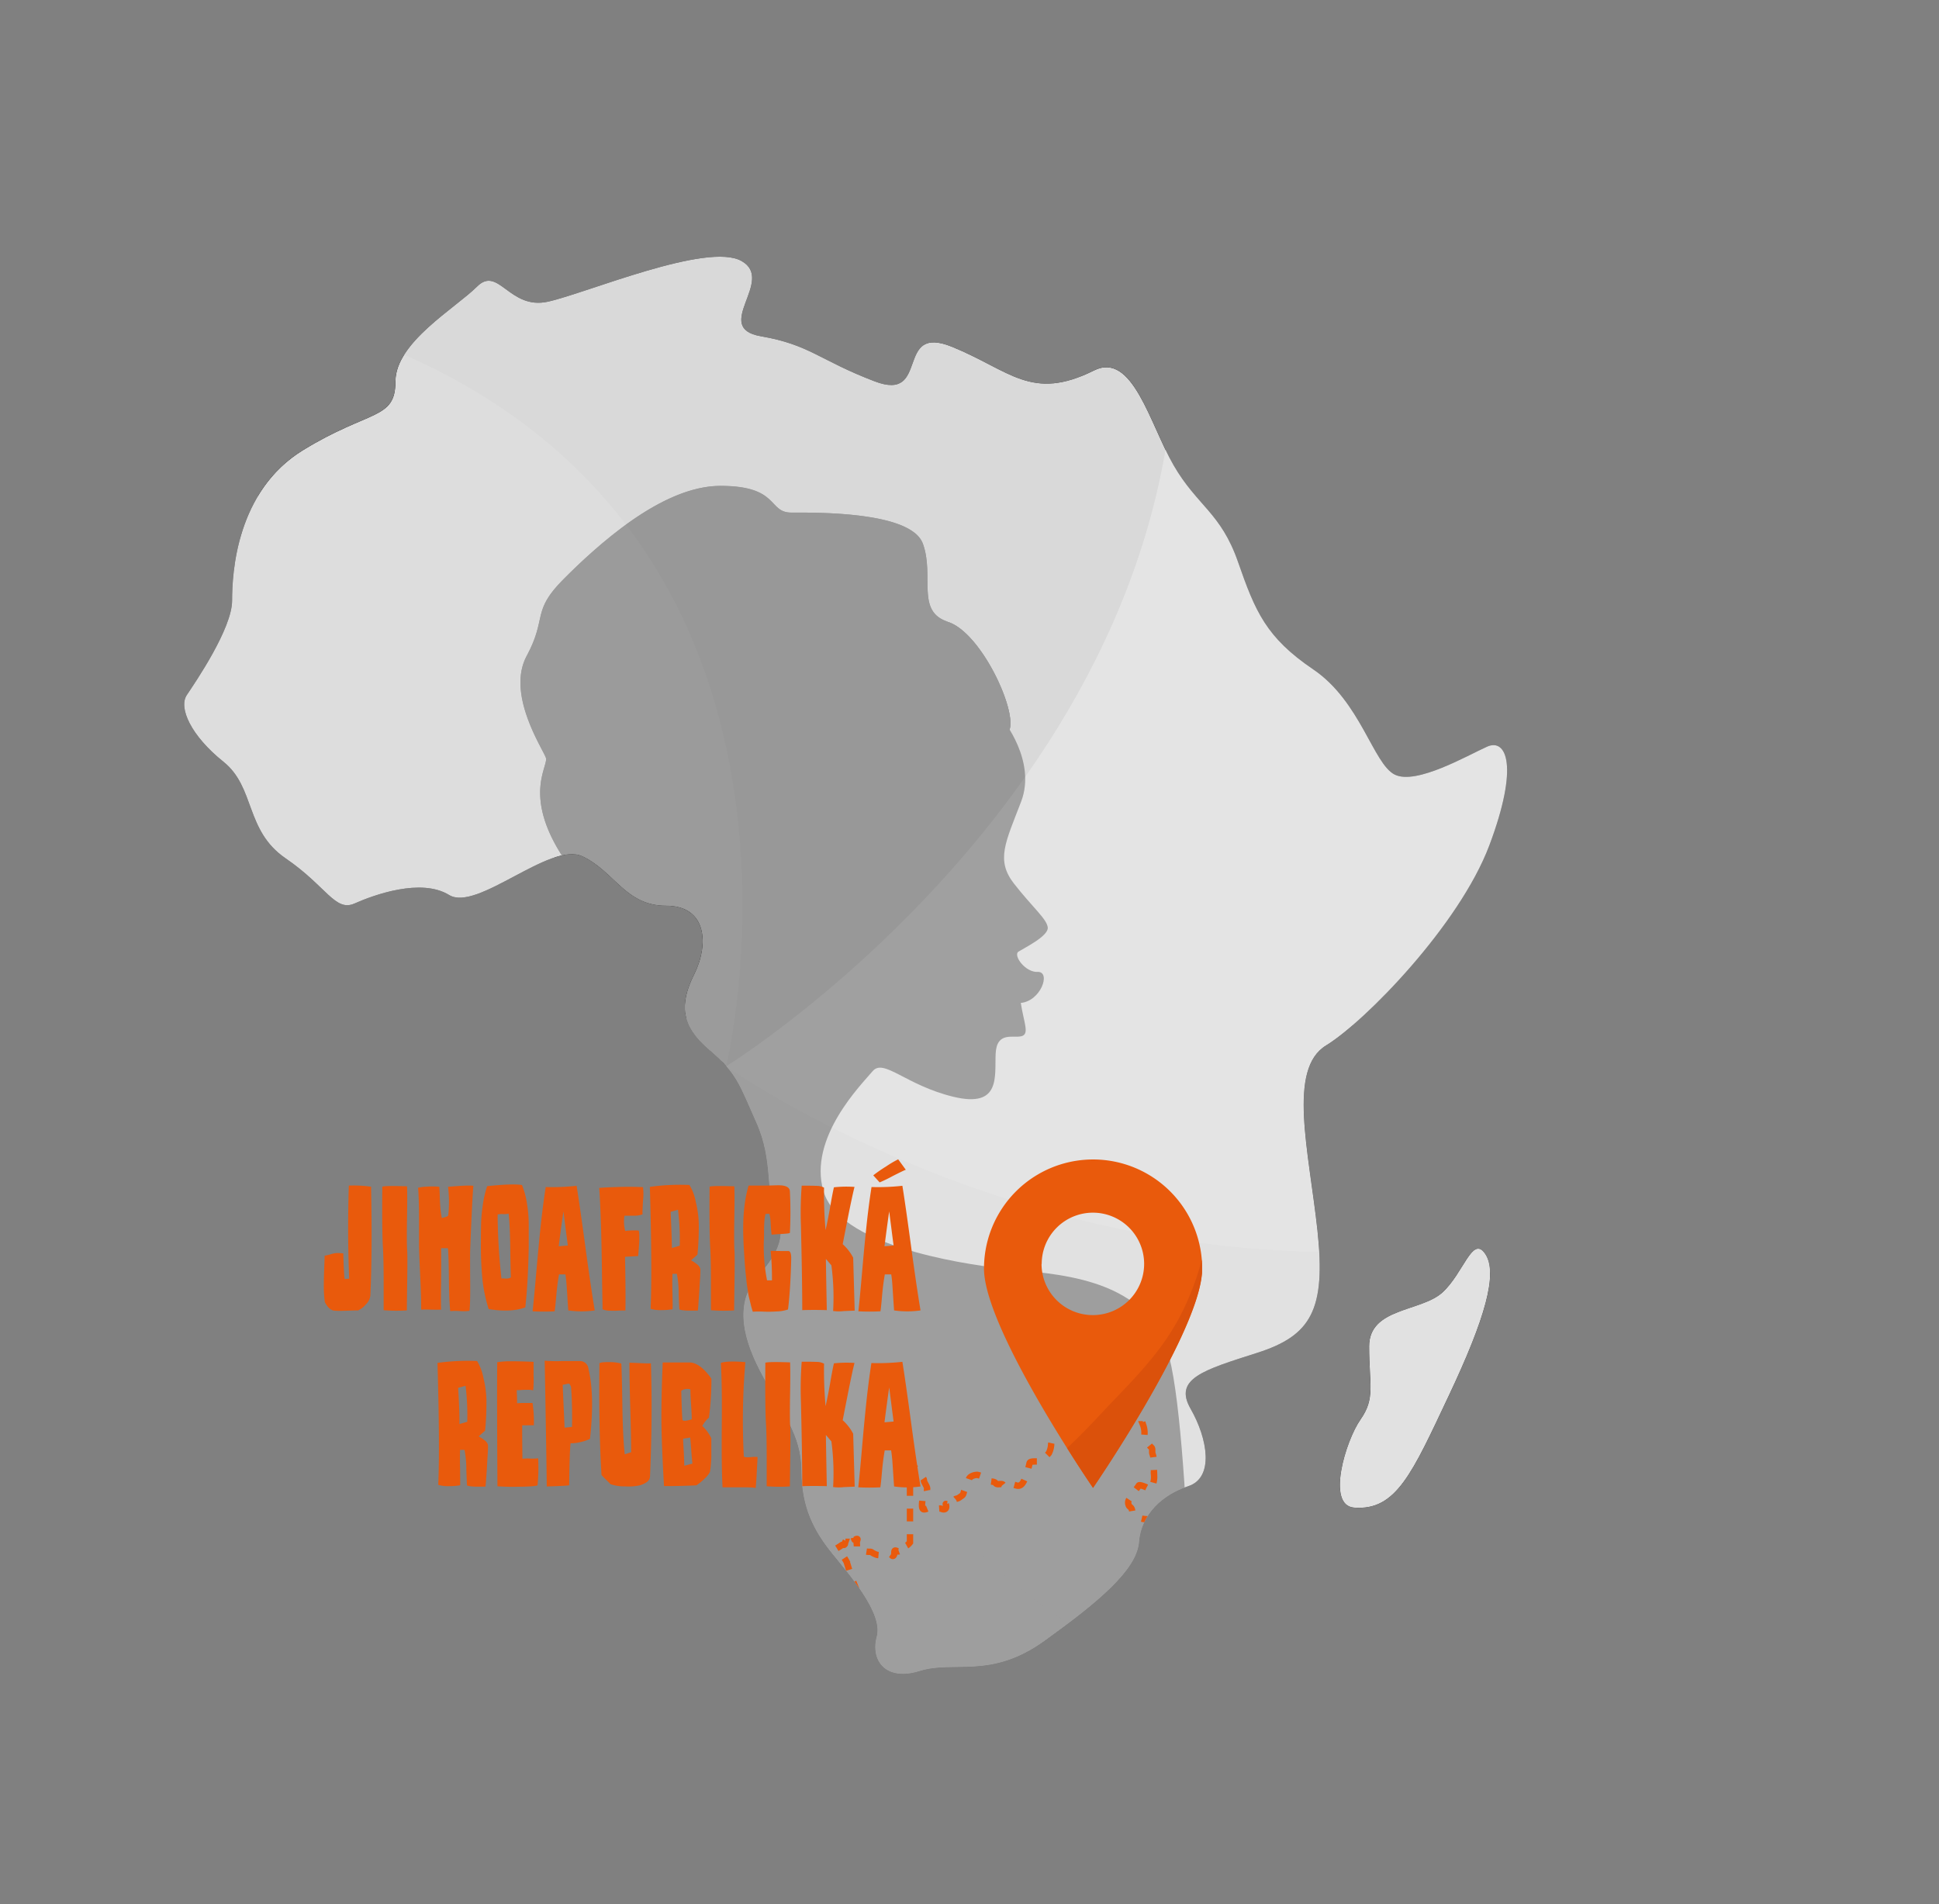 <?xml version="1.0" encoding="UTF-8"?> <svg xmlns="http://www.w3.org/2000/svg" xmlns:xlink="http://www.w3.org/1999/xlink" viewBox="0 0 605.78 594.9"><rect x="0" y="0" width="605.78" height="594.9" fill="#808080" stroke="none"/><defs><clipPath id="a" transform="translate(57.55 80.15)"><path d="M367.51,363.35c4.7-6.72,2.69-10.75,2.69-22.84s16.12-10.75,22.83-16.79,9.41-18.13,13.44-12.09,0,20.15-11.42,44.33-16.39,35.93-29.55,34.92C356.77,390.21,362.81,370.06,367.51,363.35ZM284.23,35.6c-19.57,9.78-26.2,0-44.32-7.39S233.19,45.67,215.73,39s-20.16-11.42-35.6-14.1,4.7-17.46-6-23.5S125.73,11.42,113.64,14.1,98.19,2.69,91.47,9.4,66,26.87,66,39s-8.05,8.73-28.87,21.5-22.17,38.28-22.17,47S3.49,133,.81,137s1.35,12.76,11.42,20.82,6.71,21.49,19.47,30.22,15.45,16.79,21.5,14.1S74,194.1,82.75,199.47s31.56-16.79,41.64-12.09,13.43,15.45,26.19,15.45,13.43,12.09,8.73,21.49-4,16.12,4.7,23.51,9.4,10.74,14.78,22.83,2.68,22.16,6,28.21,1.34,12.09-5.37,19.48-6.05,17.46.67,30.22,12.76,19.47,12.76,30.89,4,18.81,9.4,25.53,16.13,18.8,14.11,26.18,2.69,14.11,13.43,10.75,22.16,2.69,38.95-9.4,28.88-22.16,29.56-30.9,7.38-14.77,15.44-17.45,6.05-14.78.67-24.18,4-12.09,20.83-17.47,21.49-13.43,18.8-38.28-9.41-50.37,2.69-57.76,41.64-37.6,51-62.46,5.37-33.58-.67-30.89-22.17,12.09-28.88,8.73S367.51,139,352.74,129s-18.13-18.13-23.51-33.58-12.76-17.46-20.14-30.23S296.32,29.55,284.23,35.6Z" style="fill: none"></path></clipPath></defs><g style="isolation: isolate"><g><g style="clip-path: url(#a)"><path d="M169.31,253S128.19,439.79,256,510.4c127.82,35.76,169.83-160.89,169.83-160.89L356.12,224.37Z" transform="translate(57.55 80.15)" style="fill: #333"></path><path d="M348,452.54C216,438.15,175.81,281.41,169.57,252.93l-.26,0S128.19,439.79,256,510.4c67,18.74,110.36-26.31,136.52-73.45C380.4,444.82,365.73,450.34,348,452.54Z" transform="translate(57.55 80.15)" style="fill: #333;opacity: 0.2;mix-blend-mode: multiply"></path><path d="M169.31,253s183.24,130.5,367.37,0c52.74-114.42-92.07-177.89-94.75-179.67s-141.23-76-141.23-76Z" transform="translate(57.55 80.15)" style="fill: #4d4d4d"></path><path d="M523,135.57a134.29,134.29,0,0,1-2,21.69C389.89,315.51,203.4,264.57,171.08,254.19,190.2,267,363,376.05,536.68,253,559.09,204.37,545.84,165,523,135.57Z" transform="translate(57.55 80.15)" style="fill: #4d4d4d;opacity: 0.5;mix-blend-mode: multiply"></path><path d="M169.31,253S328.41,154.65,307.85-4.46C117.46-136.75,26.28-55.41,26.28-55.41L21.82,73.31Z" transform="translate(57.55 80.15)"></path><path d="M307.85-4.46C117.46-136.75,26.28-55.41,26.28-55.41l-.42,12.24c43.08-9.26,103.35-9.3,186.16,14C273.94,95.32,193.41,220.76,170.82,252,186.93,241.52,327.24,145.55,307.85-4.46Z" transform="translate(57.55 80.15)" style="opacity: 0.4;mix-blend-mode: multiply"></path><path d="M169.31,253S218.47,51.85,11.09,13.42C-69.36,114.42-56.84,253-56.84,253Z" transform="translate(57.55 80.15)" style="fill: #1a1a1a"></path><path d="M169.42,252.46c2.53-11.05,43-201.72-158.33-239a288,288,0,0,0-41.83,73C135.83,74.09,167.29,239.91,169.42,252.46Z" transform="translate(57.55 80.15)" style="fill: #1a1a1a;opacity: 0.4;mix-blend-mode: multiply"></path><path d="M284.23,35.6c-19.57,9.78-26.2,0-44.32-7.39S233.19,45.67,215.73,39s-20.16-11.42-35.6-14.1,4.7-17.46-6-23.5S125.73,11.42,113.64,14.1,98.19,2.69,91.47,9.4,66,26.87,66,39s-8.05,8.73-28.87,21.5-22.17,38.28-22.17,47S3.49,133,.81,137s1.35,12.76,11.42,20.82,6.71,21.49,19.47,30.22,15.45,16.79,21.5,14.1S74,194.1,82.75,199.47s31.56-16.79,41.64-12.09,13.43,15.45,26.19,15.45,13.43,12.09,8.73,21.49-4,16.12,4.7,23.51,9.4,10.74,14.78,22.83,2.68,22.16,6,28.21,1.34,12.09-5.37,19.48-6.05,17.46.67,30.22,12.76,19.47,12.76,30.89,4,18.81,9.4,25.53,16.13,18.8,14.11,26.18,2.69,14.11,13.43,10.75,22.16,2.69,38.95-9.4,28.88-22.16,29.56-30.9,7.38-14.77,15.44-17.45,6.05-14.78.67-24.18,4-12.09,20.83-17.47,21.49-13.43,18.8-38.28-9.41-50.37,2.69-57.76,41.64-37.6,51-62.46,5.37-33.58-.67-30.89-22.17,12.09-28.88,8.73S367.51,139,352.74,129s-18.13-18.13-23.51-33.58-12.76-17.46-20.14-30.23S296.32,29.55,284.23,35.6Z" transform="translate(57.55 80.15)" style="fill: none"></path><path d="M365.5,390.88c13.16,1,18.13-10.75,29.55-34.92s15.45-38.29,11.42-44.33-6.72,6-13.44,12.09-22.83,4.7-22.83,16.79,2,16.12-2.69,22.84S356.77,390.21,365.5,390.88Z" transform="translate(57.55 80.15)" style="fill: #333"></path><path d="M169.31,253S128.19,439.79,256,510.4c127.82,35.76,169.83-160.89,169.83-160.89L356.12,224.37Z" transform="translate(57.55 80.15)" style="fill: none"></path><path d="M348,452.54C216,438.15,175.81,281.41,169.57,252.93l-.26,0S128.19,439.79,256,510.4c67,18.74,110.36-26.31,136.52-73.45C380.4,444.82,365.73,450.34,348,452.54Z" transform="translate(57.55 80.15)" style="fill: none"></path><path d="M169.31,253s183.24,130.5,367.37,0c52.74-114.42-92.07-177.89-94.75-179.67s-141.23-76-141.23-76Z" transform="translate(57.55 80.15)" style="fill: none"></path><path d="M523,135.57a134.29,134.29,0,0,1-2,21.69C389.89,315.51,203.4,264.57,171.08,254.19,190.2,267,363,376.05,536.68,253,559.09,204.37,545.84,165,523,135.57Z" transform="translate(57.55 80.15)" style="fill: none"></path><path d="M169.31,253S328.41,154.65,307.85-4.46C117.46-136.75,26.28-55.41,26.28-55.41L21.82,73.31Z" transform="translate(57.55 80.15)" style="fill: none"></path><path d="M307.85-4.46C117.46-136.75,26.28-55.41,26.28-55.41l-.42,12.24c43.08-9.26,103.35-9.3,186.16,14C273.94,95.32,193.41,220.76,170.82,252,186.93,241.52,327.24,145.55,307.85-4.46Z" transform="translate(57.55 80.15)" style="fill: none"></path><path d="M169.31,253S218.47,51.85,11.09,13.42C-69.36,114.42-56.84,253-56.84,253Z" transform="translate(57.55 80.15)" style="fill: none"></path><path d="M169.42,252.46c2.53-11.05,43-201.72-158.33-239a288,288,0,0,0-41.83,73C135.83,74.09,167.29,239.91,169.42,252.46Z" transform="translate(57.55 80.15)" style="fill: none"></path><path d="M284.23,35.6c-19.57,9.78-26.2,0-44.32-7.39S233.19,45.67,215.73,39s-20.16-11.42-35.6-14.1,4.7-17.46-6-23.5S125.73,11.42,113.64,14.1,98.19,2.69,91.47,9.4,66,26.87,66,39s-8.05,8.73-28.87,21.5-22.17,38.28-22.17,47S3.49,133,.81,137s1.35,12.76,11.42,20.82,6.71,21.49,19.47,30.22,15.45,16.79,21.5,14.1S74,194.1,82.75,199.47s31.56-16.79,41.64-12.09,13.43,15.45,26.19,15.45,13.43,12.09,8.73,21.49-4,16.12,4.7,23.51,9.4,10.74,14.78,22.83,2.68,22.16,6,28.21,1.34,12.09-5.37,19.48-6.05,17.46.67,30.22,12.76,19.47,12.76,30.89,4,18.81,9.4,25.53,16.13,18.8,14.11,26.18,2.69,14.11,13.43,10.75,22.16,2.69,38.95-9.4,28.88-22.16,29.56-30.9,7.38-14.77,15.44-17.45,6.05-14.78.67-24.18,4-12.09,20.83-17.47,21.49-13.43,18.8-38.28-9.41-50.37,2.69-57.76,41.64-37.6,51-62.46,5.37-33.58-.67-30.89-22.17,12.09-28.88,8.73S367.51,139,352.74,129s-18.13-18.13-23.51-33.58-12.76-17.46-20.14-30.23S296.32,29.55,284.23,35.6Z" transform="translate(57.55 80.15)" style="fill: none"></path><path d="M365.5,390.88c13.16,1,18.13-10.75,29.55-34.92s15.45-38.29,11.42-44.33-6.72,6-13.44,12.09-22.83,4.7-22.83,16.79,2,16.12-2.69,22.84S356.77,390.21,365.5,390.88Z" transform="translate(57.55 80.15)" style="fill: #333"></path><path d="M169.31,253S128.19,439.79,256,510.4c127.82,35.76,169.83-160.89,169.83-160.89L356.12,224.37Z" transform="translate(57.55 80.15)" style="fill: none"></path><path d="M348,452.54C216,438.15,175.81,281.41,169.57,252.93l-.26,0S128.19,439.79,256,510.4c67,18.74,110.36-26.31,136.52-73.45C380.4,444.82,365.73,450.34,348,452.54Z" transform="translate(57.55 80.15)" style="fill: none"></path><path d="M169.31,253s183.24,130.5,367.37,0c52.74-114.42-92.07-177.89-94.75-179.67s-141.23-76-141.23-76Z" transform="translate(57.55 80.15)" style="fill: none"></path><path d="M523,135.57a134.29,134.29,0,0,1-2,21.69C389.89,315.51,203.4,264.57,171.08,254.19,190.2,267,363,376.05,536.68,253,559.09,204.37,545.84,165,523,135.57Z" transform="translate(57.55 80.15)" style="fill: none"></path><path d="M169.31,253S328.41,154.65,307.85-4.46C117.46-136.75,26.28-55.41,26.28-55.41L21.82,73.31Z" transform="translate(57.55 80.15)" style="fill: none"></path><path d="M307.85-4.46C117.46-136.75,26.28-55.41,26.28-55.41l-.42,12.24c43.08-9.26,103.35-9.3,186.16,14C273.94,95.32,193.41,220.76,170.82,252,186.93,241.52,327.24,145.55,307.85-4.46Z" transform="translate(57.55 80.15)" style="fill: none"></path><path d="M169.31,253S218.47,51.85,11.09,13.42C-69.36,114.42-56.84,253-56.84,253Z" transform="translate(57.55 80.15)" style="fill: none"></path><path d="M169.42,252.46c2.53-11.05,43-201.72-158.33-239a288,288,0,0,0-41.83,73C135.83,74.09,167.29,239.91,169.42,252.46Z" transform="translate(57.55 80.15)" style="fill: none"></path><path d="M284.23,35.6c-19.57,9.78-26.2,0-44.32-7.39S233.19,45.67,215.73,39s-20.16-11.42-35.6-14.1,4.7-17.46-6-23.5S125.73,11.42,113.64,14.1,98.19,2.69,91.47,9.4,66,26.87,66,39s-8.05,8.73-28.87,21.5-22.17,38.28-22.17,47S3.49,133,.81,137s1.35,12.76,11.42,20.82,6.71,21.49,19.47,30.22,15.45,16.79,21.5,14.1S74,194.1,82.75,199.47s31.56-16.79,41.64-12.09,13.43,15.45,26.19,15.45,13.43,12.09,8.73,21.49-4,16.12,4.7,23.51,9.4,10.74,14.78,22.83,2.68,22.16,6,28.21,1.34,12.09-5.37,19.48-6.05,17.46.67,30.22,12.76,19.47,12.76,30.89,4,18.81,9.4,25.53,16.13,18.8,14.11,26.18,2.69,14.11,13.43,10.75,22.16,2.69,38.95-9.4,28.88-22.16,29.56-30.9,7.38-14.77,15.44-17.45,6.05-14.78.67-24.18,4-12.09,20.83-17.47,21.49-13.43,18.8-38.28-9.41-50.37,2.69-57.76,41.64-37.6,51-62.46,5.37-33.58-.67-30.89-22.17,12.09-28.88,8.73S367.51,139,352.74,129s-18.13-18.13-23.51-33.58-12.76-17.46-20.14-30.23S296.32,29.55,284.23,35.6Z" transform="translate(57.55 80.15)" style="fill: none"></path><rect x="15.25" y="51.39" width="498" height="526" style="fill: #fff;opacity: 0.85"></rect><g style="opacity: 0.3"><path d="M255.7,144.65s10.63,12.93,5.78,25.63-8,18.24-2.25,25.63,10.33,11.08,10.56,13.74-7.27,6.35-9.12,7.5,2.19,6.7,6.12,6.35c4,.12.81,9.12-5.43,9.7,1,6.35,2.77,9.7.23,10.39s-7.73-1.61-8.08,5.43,1.73,17.09-13.16,13.51-21.82-12.13-25.28-8S194.86,275.34,199.71,292s41.22,22.51,56.46,24.24,43.29,2.08,50.91,25.29,8.66,135.21,8.66,135.21L31,407.65s6.23-49.88,9.35-65.81,19-20.09,41.56-20.78,38.79-4.85,52.3-27,21.82-58.54,21.82-69.62-9.35-26-20.44-43.3S188.05,121.33,255.7,144.65Z" transform="translate(57.55 80.15)"></path><path d="M257.87,147.79s-24.79,7.94-56.2,43.5S155.06,234,155.06,234s-8.77-9.86-33.16-41.39c-17.55-22.69-8-33.19-8.89-36s-12.47-19.86-6-31.87,1.39-13.85,11.55-24,30.48-29.1,49-29.1S182.28,80,189.67,80s37.4-.46,41.1,9.7-2.31,21.24,7.85,24.47S260,141.24,257.87,147.79Z" transform="translate(57.55 80.15)"></path><path d="M133.48,93.36A63.77,63.77,0,0,1,138,83.8a167.61,167.61,0,0,0-19.45,17c-10.16,10.16-5.08,12-11.55,24s5.08,29.1,6,31.87-8.66,13.27,8.89,36l3.76,4.84C133.17,165.64,123.13,123.13,133.48,93.36Z" transform="translate(57.55 80.15)"></path><path d="M167.5,71.68c-9.93,0-20.37,5.48-29.5,12.12a63.77,63.77,0,0,0-4.52,9.56c-10.35,29.77-.31,72.28-7.82,104.1q4.59,5.91,8.39,10.73c13.27-28.55,14-68.56,21.11-97.1,4.25-15.58,13.62-29.09,27.32-35.47C180.16,73.62,176.41,71.68,167.5,71.68Z" transform="translate(57.55 80.15)"></path><path d="M189.67,80c-3.83,0-4.69-2.23-7.19-4.38-13.7,6.38-23.07,19.89-27.32,35.47-7.14,28.54-7.84,68.55-21.11,97.1,3.67,4.65,6.8,8.57,9.42,11.83a100.6,100.6,0,0,0,9.72-12.37c22.36-41,20.06-113.74,74.78-121.49C219.43,79.66,196.07,80,189.67,80Z" transform="translate(57.55 80.15)"></path><path d="M230.77,89.7a8,8,0,0,0-2.8-3.54c-54.72,7.75-52.42,80.48-74.78,121.49A100.6,100.6,0,0,1,143.47,220q2.84,3.51,4.92,6c.28-.23.58-.45.85-.69,33.54-33.54,37.16-102.27,89.09-111.33C228.61,110.69,234.42,99.75,230.77,89.7Z" transform="translate(57.55 80.15)"></path><path d="M238.62,114.17a2.52,2.52,0,0,1-.29-.12c-51.93,9.06-55.55,77.79-89.09,111.33-.27.24-.57.46-.85.69,4.69,5.71,6.67,7.94,6.67,7.94s18.94-2.87,50.34-38.43,52.47-47.79,52.47-47.79C260,141.24,248.78,117.4,238.62,114.17Z" transform="translate(57.55 80.15)"></path><path d="M238.62,114.17a2.52,2.52,0,0,1-.29-.12c-51.93,9.06-55.55,77.79-89.09,111.33-.27.24-.57.46-.85.69,4.69,5.71,6.67,7.94,6.67,7.94s15.21-7.16,46.61-42.72,56.2-43.5,56.2-43.5C260,141.24,248.78,117.4,238.62,114.17Z" transform="translate(57.55 80.15)"></path></g><path d="M305.37,398.72c.05.37.75,1.25.66,2-.13,1-1.22,3.76-3.42,4.6s-4.2,4.17-5.36,6.36-4.17,6.33-5.85,9.53-2.95,2.35-5,4.36-6.71,6.92-7.08,6.64-.79.66-3.64,3a16,16,0,0,1-1.91,1.35c-.31.18-.62.3-.93.46s-.63.4-1,.56a2.32,2.32,0,0,0-.75.49,2.63,2.63,0,0,1-.62.58,2.39,2.39,0,0,1-.75.16c-.32.05-.61.15-.92.22a8,8,0,0,0-1.62.34c-.52.25-1.34.72-1.88.31a2.4,2.4,0,0,0-2-.24,2.55,2.55,0,0,0-.84.14c-.23.13-.14.53,0,.73s.45.62.09.84a1.76,1.76,0,0,1-.88.1,16.18,16.18,0,0,1-2.67-.37c-1.88-.38-.59.12-1.38,1.22s-3.75,3.2-6.13,2.57-1.7,4.05-2.75-.41c-.12-.54.46-2.28-1.27-2.22s-.78,2.21-1.81,2.72-.75.09-2.07-.16-3-3.47-3.11-2.44-.18.57-1.15.5,0,0-.91.79-.53.69-1.32.44-.53-.35-1.69.22c-.15.07-.45.29-.63.27s-.12-.07-.17-.16a.62.62,0,0,0-.48-.4,4,4,0,0,0-.91-.07c-.22,0-.58-.06-.76.1s-.09.34-.18.49c-.19.3-.69,0-.91-.11a.86.86,0,0,0-1,.22,4.13,4.13,0,0,1-.89.72c-.31.19-.61.4-.93.58s-.59.36-.89.54-.32.16-.47.26-.16.17-.24.31c-.47.88-.56.31-.78-.19s-.88.1-1.82,0-.78-.62-1.13-.9-1,.09-.53-.66-1.06.73-1.06.48-1.93,2.73-2.59,2.17a1.73,1.73,0,0,0-1.83-2.17c-.69,0-.1-1.39-.1-1.39l-.88-1.32c-.87-1.31-2.42-1.93-2.35-3.12a27.27,27.27,0,0,0-.53-5.59c-.31-1-.19-2.25.75-1.69s-2.45-.59-1.89-3,2.52-5.11-.17-9.19-4.45-10.53-5.08-12.47a16.84,16.84,0,0,0-3.17-4.17c.53-.32,1.09-.66,1.42-.9.75-.57.75,0,1.06-.32s0,0,.31-.87a16,16,0,0,1,.88-1.64c.36-.81.38-.37,1.13-.31s.56.63.75,1.13.31,0,.76-.06.18.19.06.88,0,.87,0,.87v.94c0,.63.25.69.68.5s0,0,1,.38a5.47,5.47,0,0,0,2.3.44c.8,0,.27.12,1.9.81s3.07-.5,3.82-.31.88.19,1.25.63.75-.07.75-.82.13-.88.94-.5.94-.69,1.26-1.68.75-.14,1.25,0,1.44-1.07,1.44-1.07V377.39a5.66,5.66,0,0,1,1.34.83,7.83,7.83,0,0,1,1,1c.46.59.67.51,1,1.38s1.06,1.17,1,1.76,1.21,2.05,1,2.76.75,1.33,0,1.71a2.94,2.94,0,0,0-1.48,1.75c0,.46-.45,2.76.46,2.84s1.5-.71,1.88-.25.87.56,1.88.26,1.21-.38,2-.09,1.38-.12,1.21-1.09-.37-.25,1.21-.37,1.47.29,1.51-.92.46-.54,1.5-1.3,1-.54,1.34-1.75,1.42-2.3,1.5-3.59,1.92-1.67,2.64-1.67a6,6,0,0,1,3.09,1.58c.67.75,2.13.26,2.67,1s1.88-.09,2.34.54,1.92,1.09,2.59.21,1.8.75,3.09-.3,2.39-5.76,2.59-6.68,3.09-.29,3.47-.71,2.13-1.84,2.55-2.42a6.73,6.73,0,0,0,.71-2.55,2.75,2.75,0,0,1,1.71-2.51c1.38-.75,2.09-.87,2.34-1.59s.5-1,1-.83.29.21,1.13-.92,2-2.59,2.93-2.67,2.92-.47,3.38-1.13a7,7,0,0,0,.63-1c.24-.46,2.19-1.15,2.19-1.15,0,.44,2.94-.94,3.38,0a2.84,2.84,0,0,0,2.35,1.31c.72.07,2.42-.06,2.92,0s2.19-.43,3.57.57c0,0,1,2.9,1.13,3.44A7.21,7.21,0,0,1,300,368c-.17,1.58,1.29,1.25,1,1.92s.71,1.75,1.09,2.09.33.54.33,1.46.42.79.42,2.63.17,3.59.17,4.72a6.19,6.19,0,0,1-.5,3,1.72,1.72,0,0,0-.09,1.35,10.8,10.8,0,0,1-1.54-.47c-.13-.13-2.43-1.13-2.63-.72s-1.68,2.18-1.68,2.31a3,3,0,0,1-1,1.66,1.75,1.75,0,0,0-.54,2c.16.71.75.71,1,1.38s0,1,.79,1.67.32.59,1.89,1.21a8,8,0,0,0,3.88.13,28.38,28.38,0,0,0,1.92,4.17A1.3,1.3,0,0,0,305.37,398.72Z" transform="translate(57.55 80.15)" style="fill: none;stroke: #e95a0c;stroke-miterlimit: 10;stroke-width: 2px;stroke-dasharray: 4"></path></g><g><path d="M318,315.5c0-.25,0-.5,0-.74a34.08,34.08,0,0,0-68.13,1.47c0,12.83,15.83,40,25.91,56,4.11,6.53,7.27,11.19,8,12.27a.85.85,0,0,0,.11.16.08.08,0,0,0,0,.05l0,0s31.89-46.46,34-66.53c0-.33.06-.65.07-1s0-.67,0-1S318,315.74,318,315.5Zm-50.1-.77a16,16,0,1,1,16,16A16,16,0,0,1,267.85,314.73Z" transform="translate(57.55 80.15)" style="fill: #e95a0c"></path><path d="M318,316.3c0,.29,0,.6,0,.92s0,.64-.07,1c-2.09,20.07-34,66.53-34,66.53l0,0a.08.08,0,0,1,0-.05.85.85,0,0,1-.11-.16c-.74-1.08-3.9-5.74-8-12.27,3.36-3.12,6.58-6.41,9.67-9.73,10.39-11.14,20.14-19.93,26.74-33.67a85.6,85.6,0,0,0,5.71-15.51C317.9,314.28,318,315.28,318,316.3Z" transform="translate(57.55 80.15)" style="fill: #db510b"></path></g><g><path d="M58.38,290.62q.42,20.46-.23,34.07a4.53,4.53,0,0,1-1.4,2.7,7,7,0,0,1-2.41,1.88q-1.25,0-3.57.09c-1.54.06-2.75.07-3.62,0-1.23,0-2.3-.93-3.21-2.68a36.06,36.06,0,0,1-.33-4.7q0-2.61.12-5.64t.15-4.17a14.06,14.06,0,0,0,1.87-.44,8.9,8.9,0,0,1,1.87-.39c.32,0,1,0,2.08.12q.18,6.36.42,8l1.43-.12q-.6-13.68-.12-29.07A38.35,38.35,0,0,1,58.38,290.62Z" transform="translate(57.55 80.15)" style="fill: #e95a0c"></path><path d="M69.62,310q.18,1.43.06,9.72t-.12,9.54a47.71,47.71,0,0,1-7.25-.06v-8.68c0-4.88-.08-8.6-.24-11.18q-.3-5.4-.18-18.73.95-.35,7.73-.11.12,3,0,9.69T69.62,310Z" transform="translate(57.55 80.15)" style="fill: #e95a0c"></path><path d="M89.12,329.39a11.82,11.82,0,0,1-2.8.09,23.1,23.1,0,0,0-3.21,0q-.35-3.21-.41-10t-.3-9.66H80.26q.06,4.64,0,10.49c-.06,3.9-.07,6.81,0,8.71q-1.31.06-3.24,0t-3,0q.06-3.15-.27-10t-.39-10c0-1.34,0-3.41,0-6.21s0-5.19-.06-7.19-.12-3.56-.24-4.67a15,15,0,0,1,2.91-.36,22.9,22.9,0,0,1,3.75.06c0,.48.08,1.43.12,2.86s.1,2.7.2,3.83a24.32,24.32,0,0,0,.45,3.06c1.31-.31,2-.59,2-.83a38.8,38.8,0,0,0-.06-8.92c4.6-.39,7.23-.49,7.91-.29q-.36,3.85-1,20-.06,2.26,0,9.63T89.12,329.39Z" transform="translate(57.55 80.15)" style="fill: #e95a0c"></path><path d="M95.12,328.85a47.72,47.72,0,0,1-1.93-9.06,112,112,0,0,1-.5-11.92q0-4,.08-6.28a53.48,53.48,0,0,1,.54-5.41,31.27,31.27,0,0,1,1.34-5.73q7.84-.84,10.88-.36a25.73,25.73,0,0,1,1.6,6.06,40.9,40.9,0,0,1,.51,6.6q0,3.09,0,6.36-.18,11.07-1.07,19.21Q102,330,95.12,328.85Zm2.8-29.55a190.73,190.73,0,0,0,1.19,20,6.78,6.78,0,0,1,1.07,0,4.54,4.54,0,0,0,.89,0,2.38,2.38,0,0,0,1-.36c-.08-1.38-.15-4.46-.21-9.21s-.23-8.32-.5-10.7a6,6,0,0,1-1.61.15A6.22,6.22,0,0,0,97.92,299.3Z" transform="translate(57.55 80.15)" style="fill: #e95a0c"></path><path d="M122.59,290.33q.94,5.76,2.67,18.55t3,20.39a29,29,0,0,1-8.27,0c-.08-1.07-.17-2.38-.26-3.93s-.19-2.89-.27-4-.2-2.26-.36-3.33h-2q-.54,3-.86,6.75c-.22,2.48-.39,4.07-.51,4.79a65.81,65.81,0,0,1-6.89,0q.47-4.29,1.16-12.22t1.36-14.39q.69-6.45,1.58-12.22A68.29,68.29,0,0,0,122.59,290.33ZM117,309.23l2.85-.24c-.11-.87-.32-2.45-.62-4.75s-.55-4.26-.74-5.89Q118.13,300.38,117,309.23Z" transform="translate(57.55 80.15)" style="fill: #e95a0c"></path><path d="M129.66,291q1.91-.18,6.1-.3t7.58.06a18.37,18.37,0,0,1,0,4.25c-.14,2.36-.19,3.78-.15,4.25a8,8,0,0,1-2.92.42h-2.73a11.31,11.31,0,0,0,.24,4.76,21,21,0,0,1,4.22-.12,7.16,7.16,0,0,1,.18,1.9c0,.87,0,1.66-.06,2.35s-.1,1.48-.18,2.35-.12,1.33-.12,1.36l-4.1.24q.24,11.83.12,16.77c-.64,0-1.5,0-2.59.06s-2,0-2.62,0a6.62,6.62,0,0,1-1.93-.42c0-1.39-.1-5.09-.18-11.12s-.18-11.13-.32-15.34S129.9,294.49,129.66,291Z" transform="translate(57.55 80.15)" style="fill: #e95a0c"></path><path d="M160.46,329.33l-1.16,0-1.7,0a15.19,15.19,0,0,1-1.57-.09,5.57,5.57,0,0,1-1.34-.27c0-.2-.11-1.86-.21-5a31.23,31.23,0,0,0-.56-6.13h-1.37q-.12,2.08,0,6.39c.06,2.88.07,4.43,0,4.67a18.59,18.59,0,0,1-3.36.27,11,11,0,0,1-3.48-.39q.54-12-.23-38.11a67.53,67.53,0,0,1,12.36-.59,15.65,15.65,0,0,1,2,5.35,31.91,31.91,0,0,1,.92,6.6,88.18,88.18,0,0,1-.41,9.81l-2,1.78c.43.24.74.42.92.54s.47.33.89.65a3.07,3.07,0,0,1,.89,1,1.75,1.75,0,0,1,.21,1c0,.2,0,1.16-.12,2.89s-.19,3.47-.33,5.26S160.62,328.26,160.46,329.33Zm-8.09-19.56,2.44-.72a75.47,75.47,0,0,0-.54-11.23l-2.31.65C152.15,302.08,152.29,305.84,152.37,309.77Z" transform="translate(57.55 80.15)" style="fill: #e95a0c"></path><path d="M171.87,310q.18,1.43.06,9.72t-.12,9.54a47.71,47.71,0,0,1-7.25-.06v-8.68c0-4.88-.08-8.6-.24-11.18q-.3-5.4-.18-18.73c.64-.23,3.21-.27,7.73-.11q.12,3,0,9.69T171.87,310Z" transform="translate(57.55 80.15)" style="fill: #e95a0c"></path><path d="M177.64,329.68c-.24-.71-.45-1.44-.63-2.2s-.34-1.43-.5-2.05a19.3,19.3,0,0,1-.42-2.2c-.12-.85-.22-1.51-.29-2s-.16-1.21-.24-2.2l-.24-2.08c0-.39-.1-1.17-.18-2.32s-.13-1.88-.15-2.2-.07-1.15-.15-2.49-.12-2.18-.12-2.5q-.47-10.23,1.61-17.18c1,0,2.55,0,4.67,0s3.67-.09,4.66-.09c2.38,0,3.57.67,3.57,2a126.85,126.85,0,0,1,0,12.84c0,.08-.21.15-.62.21s-1.18.12-2.29.18-2,.13-2.8.21c-.12-.76-.21-1.88-.29-3.36a14.29,14.29,0,0,0-.42-3.18l-1.19.06a13.36,13.36,0,0,0-.38,2.55q-.09,1.36-.09,3.21c0,1.23,0,2.08-.06,2.56a54.48,54.48,0,0,0,1,12.42h1.54a92.14,92.14,0,0,0-.41-9.21c.23,0,2.08.06,5.53.06.63,0,.93.85.89,2.56q-.24,9.63-1,15.69a11.74,11.74,0,0,1-3.51.62,37,37,0,0,1-4.16.06A26,26,0,0,0,177.64,329.68Z" transform="translate(57.55 80.15)" style="fill: #e95a0c"></path><path d="M202.73,329.45a74.22,74.22,0,0,0-.54-14.27l-1.72-2q.12,7.66.29,16-4-.12-7.67,0,0-9.11-.41-26.28a108.8,108.8,0,0,1,.24-12.6l1.78,0q1.55,0,3,.06a4.61,4.61,0,0,1,2.2.56,124.1,124.1,0,0,0,.48,13.26c.47-2.14,1-4.71,1.51-7.7s.9-4.88,1.1-5.68a37.55,37.55,0,0,1,6.42-.12c-.51,2.07-1.24,5.45-2.17,10.17s-1.43,7.29-1.51,7.73A14.89,14.89,0,0,1,209,312.8q.47,16.47.47,16.53l-3.44.15A13,13,0,0,1,202.73,329.45Z" transform="translate(57.55 80.15)" style="fill: #e95a0c"></path><path d="M224.37,290.33q.94,5.76,2.67,18.55t3,20.39a28.89,28.89,0,0,1-8.26,0q-.12-1.61-.27-3.93c-.1-1.54-.19-2.89-.26-4s-.2-2.26-.36-3.33h-2q-.54,3-.87,6.75c-.21,2.48-.38,4.07-.5,4.79a66,66,0,0,1-6.9,0q.48-4.29,1.16-12.22t1.37-14.39q.68-6.45,1.58-12.22A68.29,68.29,0,0,0,224.37,290.33Zm-1.31-8.27,2.38,3.27c-.4.12-1.79.79-4.17,2a43.24,43.24,0,0,1-4,1.94l-2-2.2a43,43,0,0,1,4-2.77A32.6,32.6,0,0,1,223.06,282.06Zm-4.28,27.17,2.85-.24c-.12-.87-.33-2.45-.62-4.75s-.55-4.26-.75-5.89Q219.92,300.38,218.78,309.23Z" transform="translate(57.55 80.15)" style="fill: #e95a0c"></path><path d="M94.11,384.33l-1.16,0-1.69,0a15.37,15.37,0,0,1-1.58-.09,5.48,5.48,0,0,1-1.33-.27c0-.2-.11-1.86-.21-5a31,31,0,0,0-.57-6.13H86.2q-.11,2.08,0,6.39c0,2.88.06,4.43,0,4.67a18.55,18.55,0,0,1-3.35.27,10.88,10.88,0,0,1-3.48-.39q.52-12-.24-38.11a67.69,67.69,0,0,1,12.37-.59,15.86,15.86,0,0,1,2,5.35,32.61,32.61,0,0,1,.92,6.6,88.16,88.16,0,0,1-.42,9.81l-2,1.78c.44.24.74.42.92.54s.48.33.89.65a3.12,3.12,0,0,1,.9,1,1.82,1.82,0,0,1,.2,1c0,.2,0,1.16-.12,2.89s-.18,3.47-.32,5.26S94.27,383.26,94.11,384.33ZM86,364.77l2.43-.72a75.91,75.91,0,0,0-.53-11.23l-2.32.65C85.81,357.08,86,360.84,86,364.77Z" transform="translate(57.55 80.15)" style="fill: #e95a0c"></path><path d="M110.58,375.47a58.5,58.5,0,0,1-.18,8.44q-1,.42-6.09.45a64.44,64.44,0,0,1-6.45-.15q-.18-30.85-.06-38.76a29.55,29.55,0,0,1,3.36-.3c1.16,0,2.73,0,4.69.06l3.3.12c0,.83,0,2.31,0,4.43a33.15,33.15,0,0,1-.12,4.48,7.08,7.08,0,0,0-1.6-.17c-.6,0-1.27,0-2,.06s-1.27.06-1.55.06c.08,1.42.12,2.79.12,4.1a16.51,16.51,0,0,1,2.41-.09c1,0,1.81,0,2.41,0a36.16,36.16,0,0,1,.41,6.95l-1.75,0a16.73,16.73,0,0,1-1.87,0q-.06,1.61.06,10.47a14.44,14.44,0,0,1,2.46-.06A14.61,14.61,0,0,0,110.58,375.47Z" transform="translate(57.55 80.15)" style="fill: #e95a0c"></path><path d="M120.27,383.91c-.56.12-2.87.24-7,.36q-.12-10.77-.65-39.3a43.58,43.58,0,0,0,5.38.12c2.79,0,4.65,0,5.56,0a2.65,2.65,0,0,1,2.73,2.44q2,8.27.48,21.87a12.74,12.74,0,0,1-2.94,1,12.2,12.2,0,0,1-3.13.38Q120.4,373.52,120.27,383.91Zm.59-30.68a3.42,3.42,0,0,0-.38-.83q-.21-.3-.45-.24l-1.78.36q0,.42.59,13.38l2.32-.24Q121.28,358.82,120.86,353.23Z" transform="translate(57.55 80.15)" style="fill: #e95a0c"></path><path d="M133.17,383.55c-.28-.31-.69-.74-1.25-1.27s-1.07-1.06-1.54-1.58q-.9-14.08-.66-34.9c.24-.27,1.22-.4,2.94-.38a14.59,14.59,0,0,1,3.9.44q.18,3.09.33,13.08t.74,15.28l2-.65v-.06c0-2.94-.09-7.48-.27-13.65s-.27-10.91-.27-14.24q1,0,3.33.12t3.39.06q.54,16.77-.29,35.44a2.24,2.24,0,0,1-1,1.66,6.92,6.92,0,0,1-2.41,1.07,17,17,0,0,1-4.43.27A13,13,0,0,1,133.17,383.55Z" transform="translate(57.55 80.15)" style="fill: #e95a0c"></path><path d="M164.68,369.23q0,.94,0,2.91t0,2.82c0,.58-.06,1.32-.12,2.23a21.3,21.3,0,0,1-.33,2.62,8.39,8.39,0,0,1-1.75,2.11,15.21,15.21,0,0,1-2.47,2q-4.51.24-10.11.24-.7-12-.8-19.35t.39-19.29h8.26c1.67,0,3.37.93,5.12,2.79,1.22,1.35,1.84,2.18,1.84,2.5a89.8,89.8,0,0,1-.77,11.95,9.68,9.68,0,0,0-2.09,2.61A12.24,12.24,0,0,1,164.68,369.23Zm-9.39-14.81q.22,8.68.41,9.16c.44.28,1.39.18,2.86-.3,0-1-.07-2.58-.21-4.67s-.21-3.63-.21-4.66a2.86,2.86,0,0,0-1.52-.09A2.42,2.42,0,0,0,155.29,354.42Zm1,23.37,2.49-.66c-.12-.95-.24-2.37-.38-4.28s-.25-3.19-.33-3.86l-2.2.36c0,1,.11,2.43.21,4.22S156.2,376.76,156.24,377.79Z" transform="translate(57.55 80.15)" style="fill: #e95a0c"></path><path d="M178.53,384.8c-.28-.2-2-.29-5.11-.26l-5.23,0q-.36-6.36-.24-19.35t-.3-19.53c1.43-.47,4-.55,7.67-.23a213.32,213.32,0,0,0-.48,29.54,3.87,3.87,0,0,0,1.1.18c.34,0,.86,0,1.55-.09a9.22,9.22,0,0,1,1.63,0c0,.72-.11,2.25-.23,4.61S178.65,383.73,178.53,384.8Z" transform="translate(57.55 80.15)" style="fill: #e95a0c"></path><path d="M189.29,365q.18,1.43.06,9.72t-.12,9.54a47.71,47.71,0,0,1-7.25-.06v-8.68c0-4.88-.08-8.6-.24-11.18q-.3-5.4-.18-18.73c.64-.23,3.21-.27,7.73-.11q.12,3,0,9.69T189.29,365Z" transform="translate(57.55 80.15)" style="fill: #e95a0c"></path><path d="M202.73,384.45a74.22,74.22,0,0,0-.54-14.27l-1.72-2q.12,7.66.29,16-4-.12-7.67,0,0-9.11-.41-26.28a108.8,108.8,0,0,1,.24-12.6l1.78,0q1.55,0,3,.06a4.61,4.61,0,0,1,2.2.56,124.1,124.1,0,0,0,.48,13.26c.47-2.14,1-4.71,1.51-7.7s.9-4.88,1.1-5.68a37.55,37.55,0,0,1,6.42-.12c-.51,2.07-1.24,5.45-2.17,10.17s-1.43,7.29-1.51,7.73A14.89,14.89,0,0,1,209,367.8q.47,16.47.47,16.53l-3.44.15A13,13,0,0,1,202.73,384.45Z" transform="translate(57.55 80.15)" style="fill: #e95a0c"></path><path d="M224.37,345.33q.94,5.76,2.67,18.55t3,20.39a28.89,28.89,0,0,1-8.26,0q-.12-1.61-.27-3.93c-.1-1.54-.19-2.89-.27-4S221,374,220.86,373h-2q-.54,3-.87,6.75c-.21,2.48-.38,4.07-.5,4.79a66,66,0,0,1-6.9,0q.48-4.29,1.16-12.22t1.37-14.39q.68-6.45,1.57-12.22A68.37,68.37,0,0,0,224.37,345.33Zm-5.59,18.9,2.85-.24c-.12-.87-.33-2.45-.62-4.75s-.55-4.26-.75-5.89Q219.92,355.38,218.78,364.23Z" transform="translate(57.55 80.15)" style="fill: #e95a0c"></path></g></g></g></svg> 